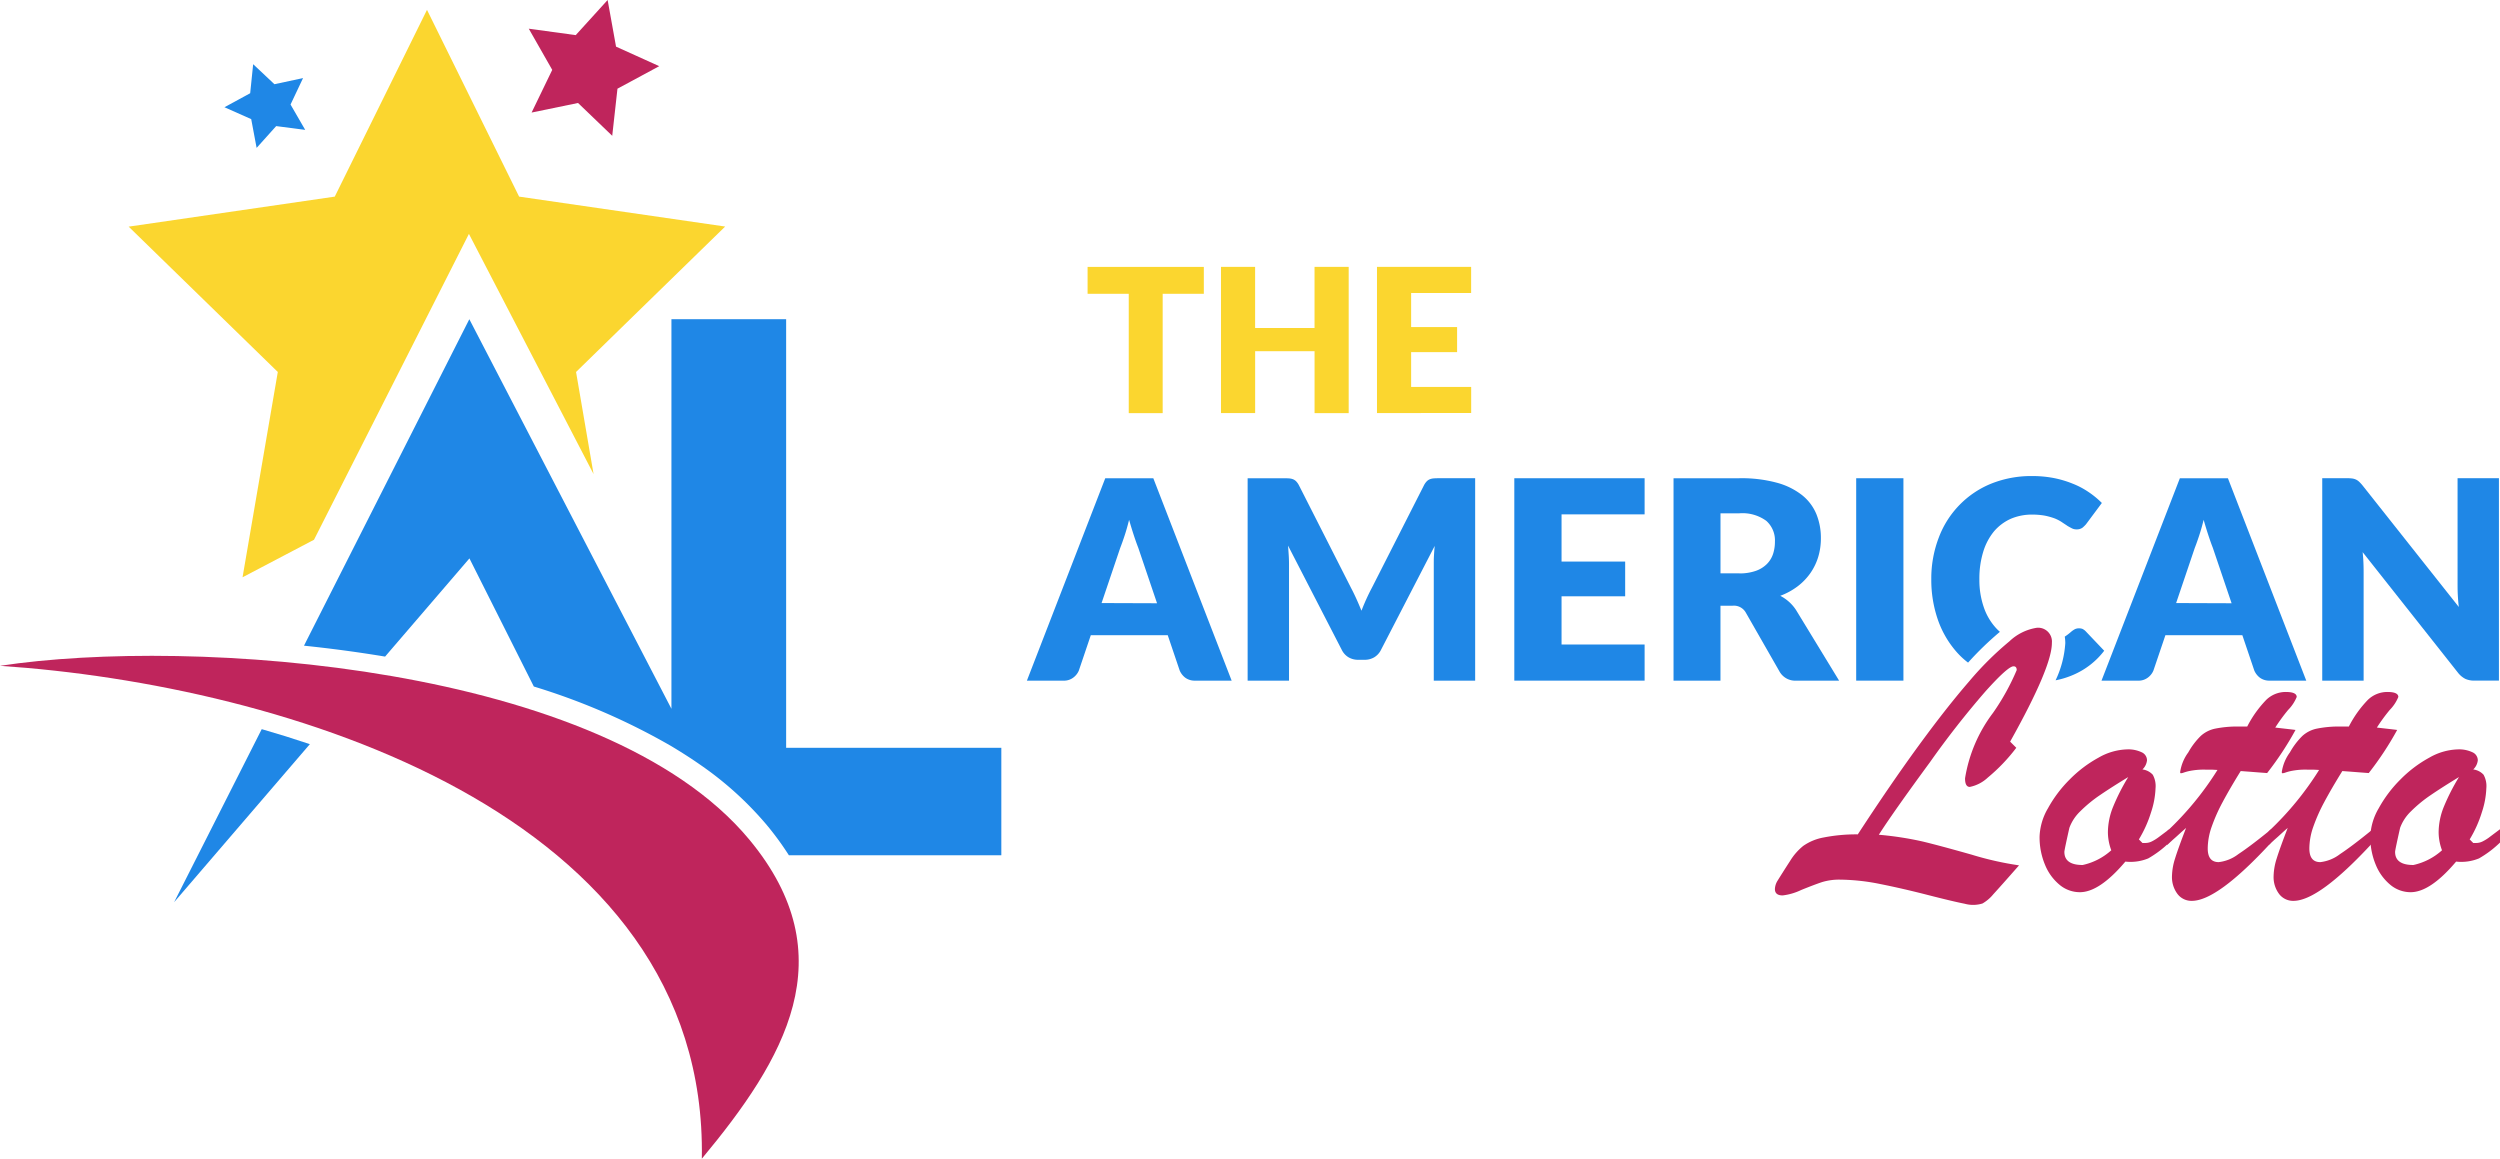 <svg xmlns="http://www.w3.org/2000/svg" width="99.925" height="46.312" viewBox="0 0 99.925 46.312">
  <g id="american_lotto-01" data-name="american lotto-01" transform="translate(-207.58 -632.74)">
    <g id="Group_2262" data-name="Group 2262" transform="translate(207.58 632.74)">
      <g id="Group_2255" data-name="Group 2255" transform="translate(41.045 10.667)">
        <g id="Group_2243" data-name="Group 2243">
          <g id="Group_2238" data-name="Group 2238" transform="translate(2.426 0.001)">
            <g id="Group_2237" data-name="Group 2237">
              <path id="Path_3367" data-name="Path 3367" d="M901.686,803.015h-1.645v4.77h-1.356v-4.77H897.04V801.94h4.646Z" transform="translate(-897.04 -801.94)" fill="#fbd62f"/>
            </g>
          </g>
          <g id="Group_2240" data-name="Group 2240" transform="translate(7.758 0)">
            <g id="Group_2239" data-name="Group 2239">
              <path id="Path_3368" data-name="Path 3368" d="M986.714,801.93v5.846H985.35V805.3h-2.375v2.472H981.61V801.93h1.364v2.443h2.375V801.93Z" transform="translate(-981.61 -801.93)" fill="#fbd62f"/>
            </g>
          </g>
          <g id="Group_2242" data-name="Group 2242" transform="translate(13.993)">
            <g id="Group_2241" data-name="Group 2241">
              <path id="Path_3369" data-name="Path 3369" d="M1081.865,802.973v1.364h1.837v1h-1.837v1.392h2.4v1.043H1080.5V801.93h3.763v1.043h-2.4Z" transform="translate(-1080.5 -801.93)" fill="#fbd62f"/>
            </g>
          </g>
          <path id="Path_3370" data-name="Path 3370" d="M866.744,944h-1.455a.635.635,0,0,1-.394-.114.72.72,0,0,1-.228-.291l-.477-1.41h-3.076l-.477,1.41a.676.676,0,0,1-.219.281.612.612,0,0,1-.391.125H858.56l3.132-8.09h1.921Zm-2.982-3.093-.75-2.216q-.083-.211-.178-.5t-.189-.619q-.083.339-.178.627t-.178.5l-.744,2.2Z" transform="translate(-858.56 -927.462)" fill="#1f87e6"/>
          <path id="Path_3371" data-name="Path 3371" d="M1007.584,935.91V944h-1.654v-4.653c0-.107,0-.224.008-.35s.016-.253.03-.383l-2.149,4.159a.712.712,0,0,1-.269.294.743.743,0,0,1-.386.1h-.255a.743.743,0,0,1-.386-.1.708.708,0,0,1-.269-.294l-2.149-4.17c.011.134.02.264.028.392s.011.245.011.352V944H998.49V935.91h1.432q.122,0,.214.006a.561.561,0,0,1,.164.033.379.379,0,0,1,.13.086.68.68,0,0,1,.114.164l2.082,4.1q.111.211.214.439c.069.152.134.307.2.467.063-.163.129-.322.2-.477s.142-.3.219-.444l2.076-4.086a.677.677,0,0,1,.114-.164.369.369,0,0,1,.131-.086.554.554,0,0,1,.164-.033q.092-.006.214-.006h1.431Z" transform="translate(-989.667 -927.462)" fill="#1f87e6"/>
          <path id="Path_3372" data-name="Path 3372" d="M1169.448,937.353v1.888h2.543v1.388h-2.543v1.927h3.32V944h-5.208V935.91h5.208v1.444h-3.32Z" transform="translate(-1148.078 -927.462)" fill="#1f87e6"/>
          <path id="Path_3373" data-name="Path 3373" d="M1275.108,944h-1.7a.72.72,0,0,1-.677-.356l-1.344-2.349a.546.546,0,0,0-.544-.289h-.477V944h-1.876V935.91h2.632a5.393,5.393,0,0,1,1.5.18,2.806,2.806,0,0,1,1.011.5,1.9,1.9,0,0,1,.569.76,2.52,2.52,0,0,1,.178.955,2.572,2.572,0,0,1-.105.744,2.309,2.309,0,0,1-.311.647,2.379,2.379,0,0,1-.508.53,2.709,2.709,0,0,1-.7.383,1.715,1.715,0,0,1,.344.236,1.653,1.653,0,0,1,.289.336Zm-3.987-4.286a1.927,1.927,0,0,0,.653-.1,1.18,1.18,0,0,0,.441-.269,1.028,1.028,0,0,0,.25-.4,1.55,1.55,0,0,0,.078-.5,1.043,1.043,0,0,0-.347-.833,1.615,1.615,0,0,0-1.074-.3h-.755v2.4h.755Z" transform="translate(-1242.644 -927.462)" fill="#1f87e6"/>
          <path id="Path_3374" data-name="Path 3374" d="M1386.168,944h-1.888V935.91h1.888Z" transform="translate(-1351.133 -927.462)" fill="#1f87e6"/>
          <path id="Path_3375" data-name="Path 3375" d="M1438.046,940.7a.468.468,0,0,0-.128-.091.415.415,0,0,0-.133-.021.384.384,0,0,0-.159.032.9.9,0,0,0-.149.1,2.192,2.192,0,0,1-.261.2,1.9,1.9,0,0,1,.021.255,4.052,4.052,0,0,1-.388,1.491,3.333,3.333,0,0,0,.719-.224,3.078,3.078,0,0,0,1.224-.958Zm-.74-4.217c.069.043.128.074.192.107a.381.381,0,0,0,.187.043.387.387,0,0,0,.235-.064,1.255,1.255,0,0,0,.144-.139l.634-.852a3.491,3.491,0,0,0-.522-.431,3.242,3.242,0,0,0-.644-.341,4.145,4.145,0,0,0-.751-.224,4.5,4.5,0,0,0-.862-.08,4.3,4.3,0,0,0-1.635.3,3.721,3.721,0,0,0-1.278.857,3.76,3.76,0,0,0-.825,1.3,4.559,4.559,0,0,0-.3,1.666,4.856,4.856,0,0,0,.272,1.646,3.859,3.859,0,0,0,.782,1.31,3.1,3.1,0,0,0,.416.378,12.508,12.508,0,0,1,1.272-1.23,2.078,2.078,0,0,1-.187-.187,2.342,2.342,0,0,1-.463-.815,3.327,3.327,0,0,1-.17-1.1,3.636,3.636,0,0,1,.154-1.1,2.368,2.368,0,0,1,.431-.815,1.913,1.913,0,0,1,.666-.5,2.138,2.138,0,0,1,.852-.17,2.883,2.883,0,0,1,.516.043,2.775,2.775,0,0,1,.383.107,1.588,1.588,0,0,1,.282.144C1437.168,936.391,1437.242,936.439,1437.306,936.481Z" transform="translate(-1395.732 -926.141)" fill="#1f87e6"/>
          <path id="Path_3376" data-name="Path 3376" d="M1547.984,944h-1.455a.634.634,0,0,1-.394-.114.72.72,0,0,1-.228-.291l-.477-1.41h-3.076l-.478,1.41a.675.675,0,0,1-.219.281.612.612,0,0,1-.392.125H1539.8l3.132-8.09h1.921ZM1545,940.907l-.75-2.216q-.083-.211-.178-.5t-.189-.619q-.083.339-.178.627t-.178.5l-.744,2.2Z" transform="translate(-1496.848 -927.462)" fill="#1f87e6"/>
          <path id="Path_3377" data-name="Path 3377" d="M1686.782,935.9v8.09h-.977a.853.853,0,0,1-.364-.069.878.878,0,0,1-.291-.241l-3.815-4.825q.023.217.031.419c.006.135.008.262.008.38v4.337h-1.654V935.9h.989a1.561,1.561,0,0,1,.206.011.54.54,0,0,1,.15.042.5.5,0,0,1,.127.086,1.426,1.426,0,0,1,.139.15l3.848,4.858c-.019-.155-.031-.306-.039-.453s-.011-.284-.011-.414V935.9h1.655Z" transform="translate(-1627.945 -927.453)" fill="#1f87e6"/>
        </g>
        <g id="Group_2254" data-name="Group 2254" transform="translate(29.899 14.425)">
          <g id="Group_2245" data-name="Group 2245">
            <g id="Group_2244" data-name="Group 2244">
              <path id="Path_3378" data-name="Path 3378" d="M1342.161,1035.271l.246.246a7.092,7.092,0,0,1-1.139,1.191,1.477,1.477,0,0,1-.719.373c-.127,0-.19-.113-.19-.342a5.863,5.863,0,0,1,1.12-2.62,9.273,9.273,0,0,0,.945-1.708c0-.1-.042-.151-.127-.151q-.222,0-1.12,1a35.661,35.661,0,0,0-2.216,2.827q-1.492,2.032-2.048,2.906a13.153,13.153,0,0,1,1.735.266q.679.163,1.969.528a12.662,12.662,0,0,0,1.9.429q-.746.849-1.028,1.155a1.58,1.58,0,0,1-.432.369,1.257,1.257,0,0,1-.707.012q-.468-.092-1.485-.353t-1.9-.437a8.4,8.4,0,0,0-1.616-.175,2.338,2.338,0,0,0-.711.1q-.3.1-.826.313a2.351,2.351,0,0,1-.743.218q-.309,0-.31-.254a.68.68,0,0,1,.1-.325q.262-.421.508-.8a2.341,2.341,0,0,1,.524-.6,2.064,2.064,0,0,1,.8-.334,6.714,6.714,0,0,1,1.381-.127q1.294-1.985,2.414-3.521t2.036-2.593a12.594,12.594,0,0,1,1.608-1.6,2.043,2.043,0,0,1,1.1-.544.552.552,0,0,1,.6.6Q1343.837,1032.277,1342.161,1035.271Z" transform="translate(-1332.76 -1030.72)" fill="#bf255c"/>
            </g>
          </g>
          <g id="Group_2247" data-name="Group 2247" transform="translate(10.577 4.86)">
            <g id="Group_2246" data-name="Group 2246">
              <path id="Path_3379" data-name="Path 3379" d="M1505.695,1110.992v.532a4.167,4.167,0,0,1-.842.635,1.87,1.87,0,0,1-.913.127q-1.033,1.223-1.818,1.223a1.262,1.262,0,0,1-.81-.294,2.024,2.024,0,0,1-.583-.8,2.85,2.85,0,0,1-.218-1.136,2.4,2.4,0,0,1,.337-1.127,5.056,5.056,0,0,1,.873-1.155,4.951,4.951,0,0,1,1.147-.866,2.421,2.421,0,0,1,1.135-.33,1.25,1.25,0,0,1,.588.115.354.354,0,0,1,.214.322.591.591,0,0,1-.183.365.674.674,0,0,1,.413.211.93.93,0,0,1,.111.536,3.422,3.422,0,0,1-.178.961,4.812,4.812,0,0,1-.488,1.088l.143.143h.119a.578.578,0,0,0,.266-.068,1.7,1.7,0,0,0,.234-.143C1505.311,1111.28,1505.462,1111.167,1505.695,1110.992Zm-1.635-2.088q-.659.4-1.127.719a5.413,5.413,0,0,0-.794.651,1.76,1.76,0,0,0-.437.663q-.2.889-.2.961,0,.524.731.524a2.507,2.507,0,0,0,1.144-.588,2.09,2.09,0,0,1-.135-.714,2.754,2.754,0,0,1,.206-1.02A8.341,8.341,0,0,1,1504.059,1108.9Z" transform="translate(-1500.51 -1107.8)" fill="#bf255c"/>
            </g>
          </g>
          <g id="Group_2249" data-name="Group 2249" transform="translate(15.666 2.566)">
            <g id="Group_2248" data-name="Group 2248">
              <path id="Path_3380" data-name="Path 3380" d="M1584.1,1072.791h.342a4.439,4.439,0,0,1,.762-1.068,1.117,1.117,0,0,1,.778-.313q.437,0,.437.2a1.591,1.591,0,0,1-.341.516,6.916,6.916,0,0,0-.516.707l.48.055c.14.016.25.029.33.04a12.527,12.527,0,0,1-1.135,1.723l-.373-.028-.306-.024-.377-.028q-.428.69-.719,1.234a6.886,6.886,0,0,0-.444,1,2.649,2.649,0,0,0-.155.858q0,.548.437.548a1.58,1.58,0,0,0,.79-.322q.488-.321,1.306-.989v.532q-2.144,2.327-3.168,2.327a.7.7,0,0,1-.576-.278,1.122,1.122,0,0,1-.218-.714,2.462,2.462,0,0,1,.123-.7q.123-.4.441-1.223-.112.1-.211.187l-.183.167c-.056.051-.115.1-.178.159s-.127.112-.19.171v-.548a12.3,12.3,0,0,0,2.017-2.453l-.222-.012c-.069,0-.151,0-.246,0a2.84,2.84,0,0,0-.7.064c-.064.016-.123.033-.178.052a.427.427,0,0,1-.115.028c-.021,0-.031-.016-.031-.048a1.747,1.747,0,0,1,.325-.786,2.884,2.884,0,0,1,.5-.659,1.225,1.225,0,0,1,.572-.29A4.508,4.508,0,0,1,1584.1,1072.791Z" transform="translate(-1581.23 -1071.41)" fill="#bf255c"/>
            </g>
          </g>
          <g id="Group_2251" data-name="Group 2251" transform="translate(19.732 2.566)">
            <g id="Group_2250" data-name="Group 2250">
              <path id="Path_3381" data-name="Path 3381" d="M1648.576,1072.791h.342a4.432,4.432,0,0,1,.762-1.068,1.117,1.117,0,0,1,.778-.313q.437,0,.437.2a1.594,1.594,0,0,1-.341.516,6.924,6.924,0,0,0-.516.707l.481.055c.14.016.25.029.33.04a12.517,12.517,0,0,1-1.136,1.723l-.373-.028-.306-.024-.377-.028q-.428.69-.719,1.234a6.9,6.9,0,0,0-.444,1,2.647,2.647,0,0,0-.155.858q0,.548.437.548a1.58,1.58,0,0,0,.79-.322q.488-.321,1.306-.989v.532q-2.144,2.327-3.168,2.327a.7.7,0,0,1-.576-.278,1.121,1.121,0,0,1-.218-.714,2.466,2.466,0,0,1,.123-.7q.123-.4.441-1.223c-.074.064-.144.126-.211.187l-.183.167c-.056.051-.115.1-.178.159s-.127.112-.19.171v-.548a12.311,12.311,0,0,0,2.017-2.453l-.222-.012q-.1,0-.246,0a2.842,2.842,0,0,0-.7.064c-.064.016-.123.033-.178.052a.425.425,0,0,1-.115.028c-.021,0-.031-.016-.031-.048a1.75,1.75,0,0,1,.325-.786,2.877,2.877,0,0,1,.5-.659,1.225,1.225,0,0,1,.572-.29A4.506,4.506,0,0,1,1648.576,1072.791Z" transform="translate(-1645.71 -1071.41)" fill="#bf255c"/>
            </g>
          </g>
          <g id="Group_2253" data-name="Group 2253" transform="translate(23.797 4.86)">
            <g id="Group_2252" data-name="Group 2252">
              <path id="Path_3382" data-name="Path 3382" d="M1715.375,1110.992v.532a4.16,4.16,0,0,1-.842.635,1.87,1.87,0,0,1-.913.127q-1.033,1.223-1.818,1.223a1.263,1.263,0,0,1-.81-.294,2.025,2.025,0,0,1-.583-.8,2.848,2.848,0,0,1-.218-1.136,2.4,2.4,0,0,1,.337-1.127,5.051,5.051,0,0,1,.873-1.155,4.946,4.946,0,0,1,1.148-.866,2.421,2.421,0,0,1,1.136-.33,1.25,1.25,0,0,1,.588.115.354.354,0,0,1,.214.322.592.592,0,0,1-.183.365.675.675,0,0,1,.413.211.931.931,0,0,1,.111.536,3.419,3.419,0,0,1-.178.961,4.806,4.806,0,0,1-.488,1.088l.143.143h.119a.578.578,0,0,0,.266-.068,1.72,1.72,0,0,0,.234-.143C1714.991,1111.28,1715.142,1111.167,1715.375,1110.992Zm-1.636-2.088q-.659.4-1.127.719a5.426,5.426,0,0,0-.794.651,1.759,1.759,0,0,0-.437.663q-.2.889-.2.961,0,.524.731.524a2.507,2.507,0,0,0,1.144-.588,2.093,2.093,0,0,1-.135-.714,2.758,2.758,0,0,1,.206-1.02A8.354,8.354,0,0,1,1713.739,1108.9Z" transform="translate(-1710.19 -1107.8)" fill="#bf255c"/>
            </g>
          </g>
        </g>
      </g>
      <g id="Group_2261" data-name="Group 2261" transform="translate(0 0)">
        <path id="Path_3383" data-name="Path 3383" d="M350.989,673.44l.85.8,1.144-.245-.5,1.057.586,1.013-1.16-.151-.782.871-.216-1.15-1.069-.475,1.028-.56Z" transform="translate(-340.87 -670.874)" fill="#1f87e6"/>
        <g id="Group_2256" data-name="Group 2256" transform="translate(21.135)">
          <path id="Path_3384" data-name="Path 3384" d="M545.932,632.74l.336,1.864,1.726.781-1.669.9-.209,1.883-1.367-1.312-1.856.383.825-1.706-.938-1.646,1.877.257Z" transform="translate(-542.78 -632.74)" fill="#bf255c"/>
        </g>
        <g id="Group_2257" data-name="Group 2257" transform="translate(5.142 0.393)">
          <path id="Path_3385" data-name="Path 3385" d="M312.983,647.632l-2.2,2.145-1.506,1.468-2.254,2.2.7,4.081-4.982-9.6-6.192,12.225-2.856,1.5,1.409-8.206-5.961-5.809,8.238-1.2,3.686-7.465,3.682,7.465Z" transform="translate(-289.14 -638.97)" fill="#fbd62f"/>
        </g>
        <g id="Group_2260" data-name="Group 2260" transform="translate(0 12.759)">
          <g id="Group_2259" data-name="Group 2259" transform="translate(0 13.451)">
            <g id="Group_2258" data-name="Group 2258">
              <path id="Path_3386" data-name="Path 3386" d="M235.632,1068.532c.247-13.857-16.739-18.944-28.052-19.7,7.622-1.162,24.134-.063,29.951,6.947,3.874,4.67,1.4,8.787-1.9,12.755Z" transform="translate(-207.58 -1048.429)" fill="#bf255c" fill-rule="evenodd"/>
            </g>
            <path id="Path_3387" data-name="Path 3387" d="M321.432,1095.01l-3.5,6.913,5.425-6.316q-.956-.322-1.924-.6Z" transform="translate(-310.972 -1092.073)" fill="#1f87e6" fill-rule="evenodd"/>
          </g>
          <path id="Path_3388" data-name="Path 3388" d="M419.571,852.23V835.1h-4.585v15.571L406.908,835.1l-6.517,12.867-.091.182q1.607.166,3.2.429l.041.007.148-.173,3.223-3.752,2.574,5.121a26.335,26.335,0,0,1,5.5,2.386c.4.241.794.491,1.166.752a13.492,13.492,0,0,1,2.647,2.4,11.9,11.9,0,0,1,.881,1.206h8.492v-4.294h-8.6Z" transform="translate(-388.149 -835.1)" fill="#1f87e6" fill-rule="evenodd"/>
        </g>
      </g>
    </g>
  </g>
</svg>
